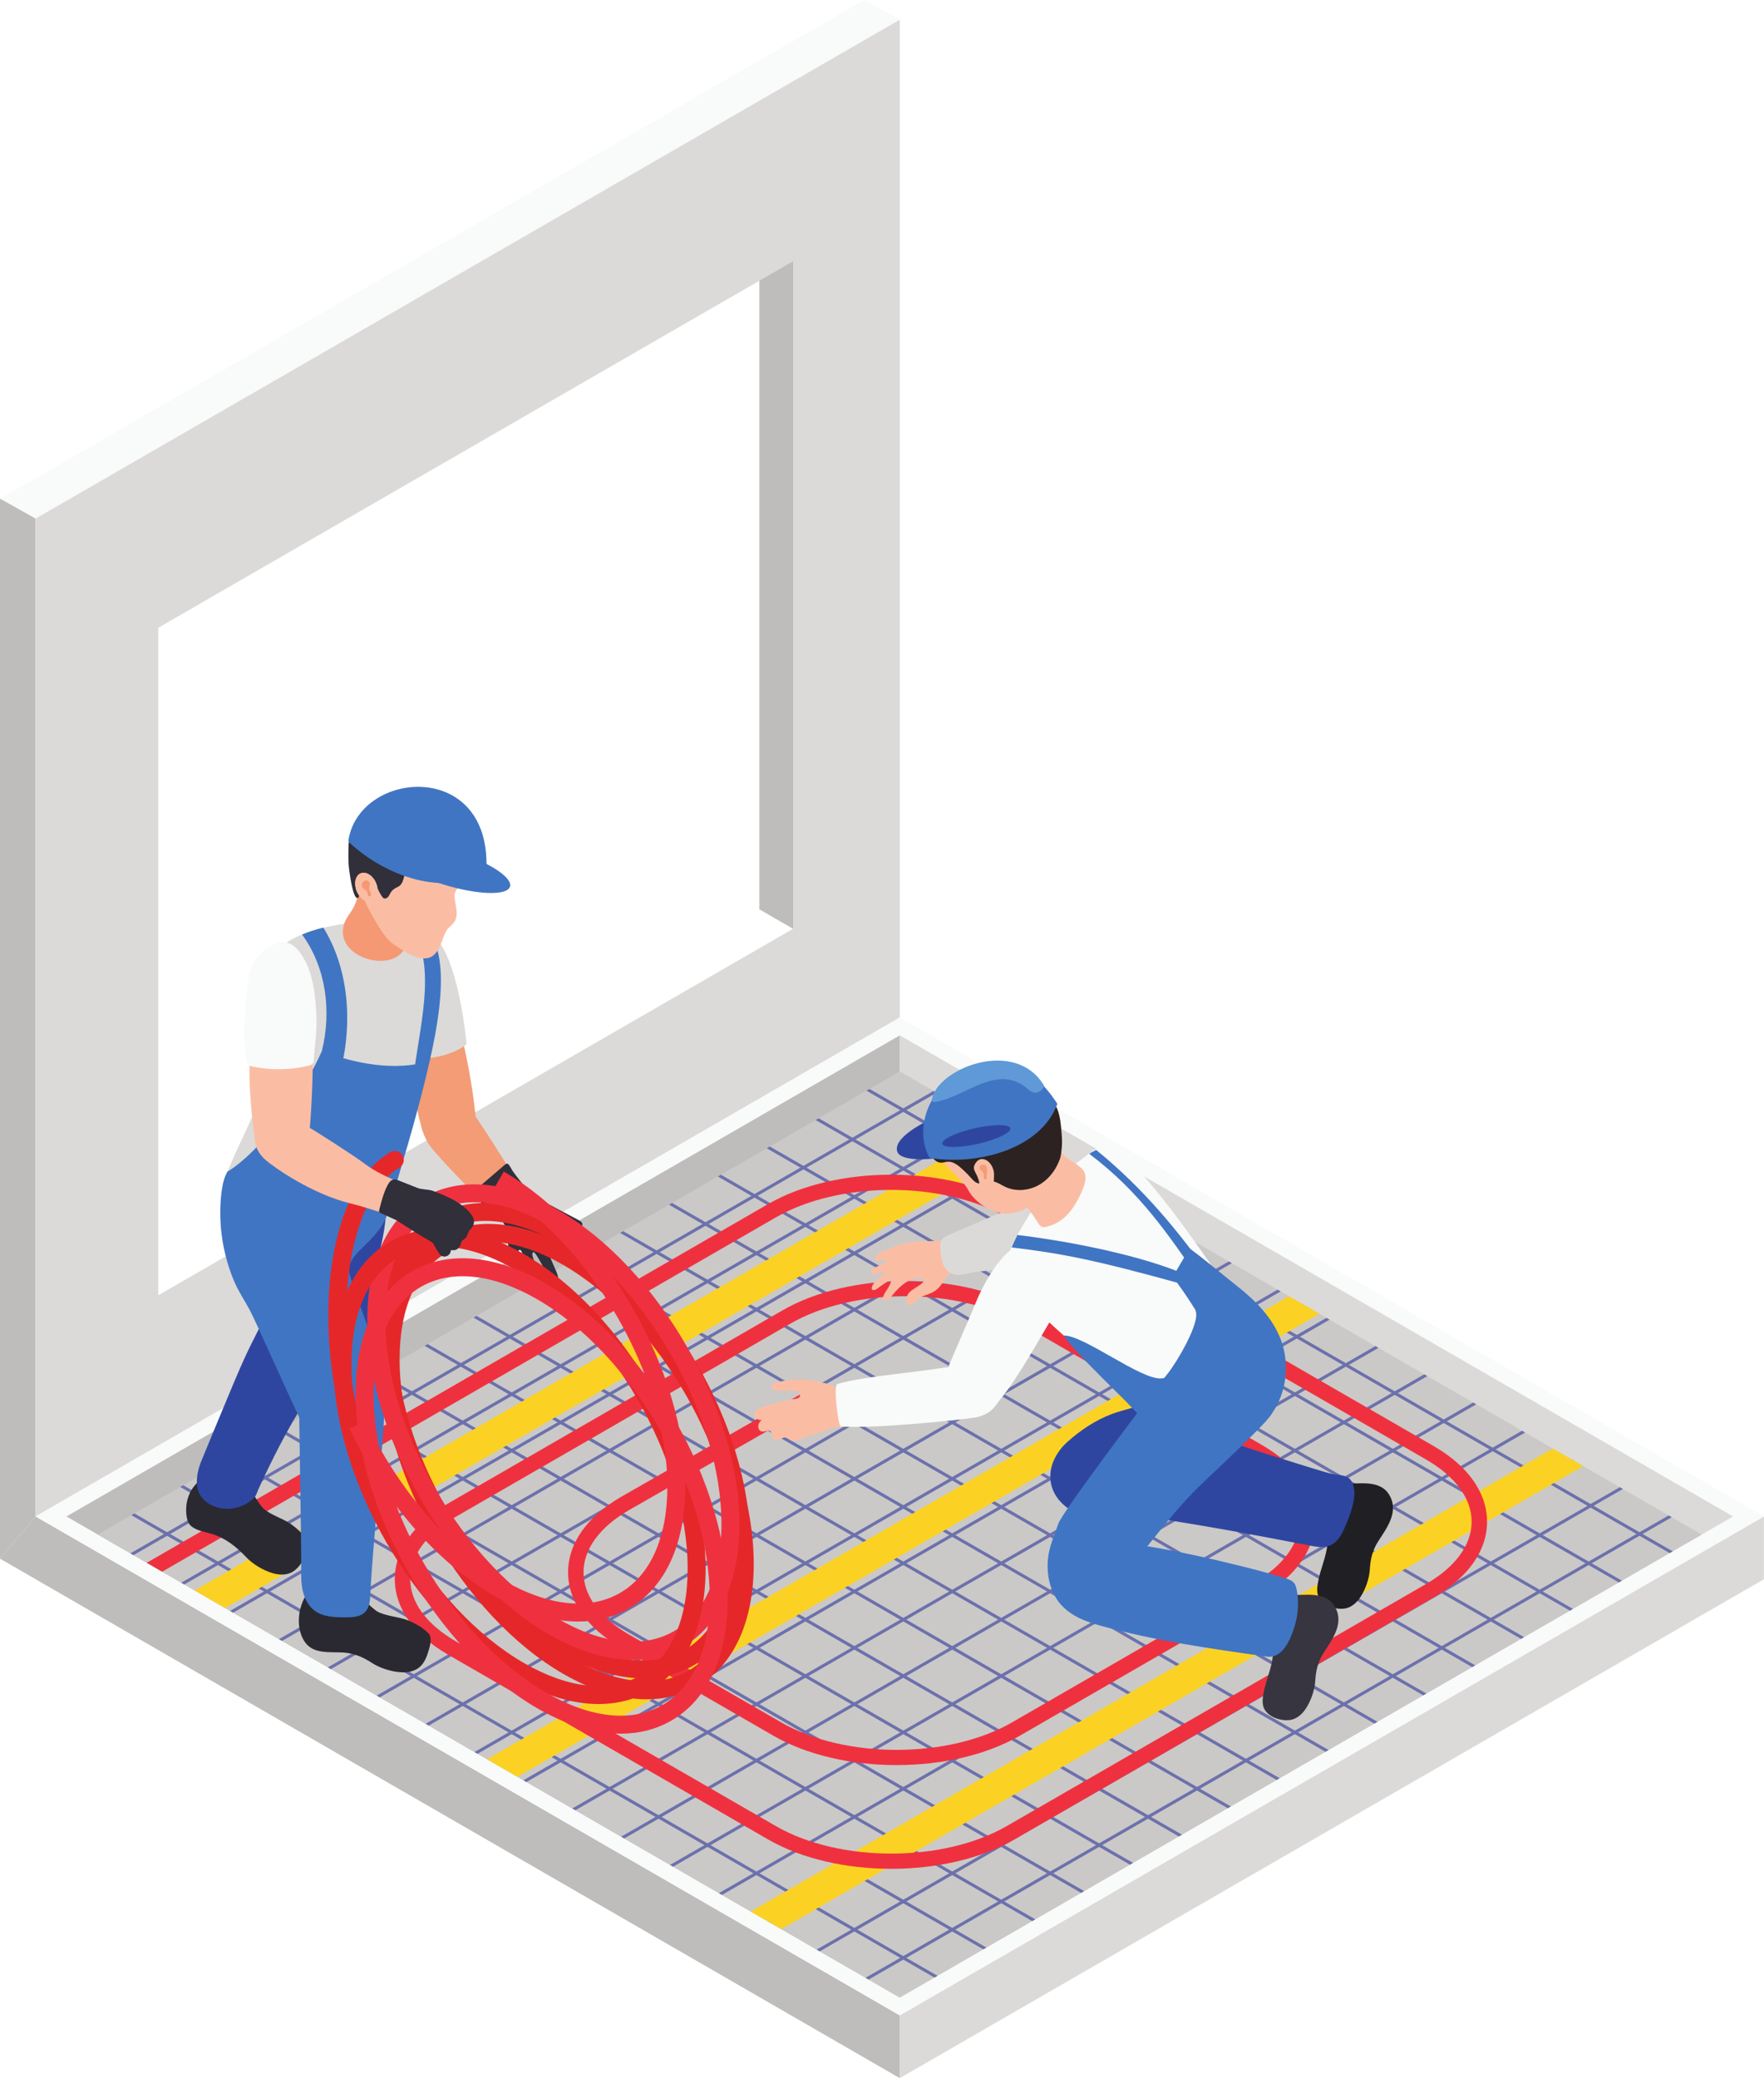 <?xml version="1.0" encoding="UTF-8"?><svg xmlns="http://www.w3.org/2000/svg" xmlns:xlink="http://www.w3.org/1999/xlink" height="1860.3" preserveAspectRatio="xMidYMid meet" version="1.0" viewBox="470.9 296.1 1579.1 1860.3" width="1579.1" zoomAndPan="magnify"><defs><clipPath id="a"><path d="M 576 1643 L 1325 1643 L 1325 2076 L 576 2076 Z M 576 1643"/></clipPath><clipPath id="b"><path d="M 1994.301 1669.781 L 1276.371 2084.281 L 558.43 1669.781 L 1276.371 1255.25 Z M 1994.301 1669.781"/></clipPath><clipPath id="c"><path d="M 620 1618 L 1369 1618 L 1369 2051 L 620 2051 Z M 620 1618"/></clipPath><clipPath id="d"><path d="M 1994.301 1669.781 L 1276.371 2084.281 L 558.43 1669.781 L 1276.371 1255.25 Z M 1994.301 1669.781"/></clipPath><clipPath id="e"><path d="M 664 1593 L 1413 1593 L 1413 2025 L 664 2025 Z M 664 1593"/></clipPath><clipPath id="f"><path d="M 1994.301 1669.781 L 1276.371 2084.281 L 558.43 1669.781 L 1276.371 1255.25 Z M 1994.301 1669.781"/></clipPath><clipPath id="g"><path d="M 708 1568 L 1457 1568 L 1457 2000 L 708 2000 Z M 708 1568"/></clipPath><clipPath id="h"><path d="M 1994.301 1669.781 L 1276.371 2084.281 L 558.43 1669.781 L 1276.371 1255.25 Z M 1994.301 1669.781"/></clipPath><clipPath id="i"><path d="M 752 1542 L 1500 1542 L 1500 1975 L 752 1975 Z M 752 1542"/></clipPath><clipPath id="j"><path d="M 1994.301 1669.781 L 1276.371 2084.281 L 558.43 1669.781 L 1276.371 1255.25 Z M 1994.301 1669.781"/></clipPath><clipPath id="k"><path d="M 796 1517 L 1544 1517 L 1544 1950 L 796 1950 Z M 796 1517"/></clipPath><clipPath id="l"><path d="M 1994.301 1669.781 L 1276.371 2084.281 L 558.43 1669.781 L 1276.371 1255.25 Z M 1994.301 1669.781"/></clipPath><clipPath id="m"><path d="M 839 1492 L 1588 1492 L 1588 1924 L 839 1924 Z M 839 1492"/></clipPath><clipPath id="n"><path d="M 1994.301 1669.781 L 1276.371 2084.281 L 558.43 1669.781 L 1276.371 1255.25 Z M 1994.301 1669.781"/></clipPath><clipPath id="o"><path d="M 883 1467 L 1632 1467 L 1632 1899 L 883 1899 Z M 883 1467"/></clipPath><clipPath id="p"><path d="M 1994.301 1669.781 L 1276.371 2084.281 L 558.43 1669.781 L 1276.371 1255.25 Z M 1994.301 1669.781"/></clipPath><clipPath id="q"><path d="M 927 1441 L 1676 1441 L 1676 1874 L 927 1874 Z M 927 1441"/></clipPath><clipPath id="r"><path d="M 1994.301 1669.781 L 1276.371 2084.281 L 558.43 1669.781 L 1276.371 1255.25 Z M 1994.301 1669.781"/></clipPath><clipPath id="s"><path d="M 971 1416 L 1720 1416 L 1720 1849 L 971 1849 Z M 971 1416"/></clipPath><clipPath id="t"><path d="M 1994.301 1669.781 L 1276.371 2084.281 L 558.43 1669.781 L 1276.371 1255.25 Z M 1994.301 1669.781"/></clipPath><clipPath id="u"><path d="M 1015 1391 L 1763 1391 L 1763 1824 L 1015 1824 Z M 1015 1391"/></clipPath><clipPath id="v"><path d="M 1994.301 1669.781 L 1276.371 2084.281 L 558.43 1669.781 L 1276.371 1255.25 Z M 1994.301 1669.781"/></clipPath><clipPath id="w"><path d="M 1059 1366 L 1807 1366 L 1807 1798 L 1059 1798 Z M 1059 1366"/></clipPath><clipPath id="x"><path d="M 1994.301 1669.781 L 1276.371 2084.281 L 558.43 1669.781 L 1276.371 1255.25 Z M 1994.301 1669.781"/></clipPath><clipPath id="y"><path d="M 1102 1340 L 1851 1340 L 1851 1773 L 1102 1773 Z M 1102 1340"/></clipPath><clipPath id="z"><path d="M 1994.301 1669.781 L 1276.371 2084.281 L 558.43 1669.781 L 1276.371 1255.25 Z M 1994.301 1669.781"/></clipPath><clipPath id="A"><path d="M 1146 1315 L 1895 1315 L 1895 1748 L 1146 1748 Z M 1146 1315"/></clipPath><clipPath id="B"><path d="M 1994.301 1669.781 L 1276.371 2084.281 L 558.43 1669.781 L 1276.371 1255.25 Z M 1994.301 1669.781"/></clipPath><clipPath id="C"><path d="M 1190 1290 L 1939 1290 L 1939 1723 L 1190 1723 Z M 1190 1290"/></clipPath><clipPath id="D"><path d="M 1994.301 1669.781 L 1276.371 2084.281 L 558.43 1669.781 L 1276.371 1255.25 Z M 1994.301 1669.781"/></clipPath><clipPath id="E"><path d="M 620 1290 L 1369 1290 L 1369 1723 L 620 1723 Z M 620 1290"/></clipPath><clipPath id="F"><path d="M 1994.301 1669.781 L 1276.371 2084.281 L 558.43 1669.781 L 1276.371 1255.25 Z M 1994.301 1669.781"/></clipPath><clipPath id="G"><path d="M 1190 1255 L 1995 1255 L 1995 1708 L 1190 1708 Z M 1190 1255"/></clipPath><clipPath id="H"><path d="M 1994.301 1669.781 L 1276.371 2084.281 L 558.43 1669.781 L 1276.371 1255.25 Z M 1994.301 1669.781"/></clipPath><clipPath id="I"><path d="M 560 1255 L 1369 1255 L 1369 1705 L 560 1705 Z M 560 1255"/></clipPath><clipPath id="J"><path d="M 1994.301 1669.781 L 1276.371 2084.281 L 558.43 1669.781 L 1276.371 1255.25 Z M 1994.301 1669.781"/></clipPath><clipPath id="K"><path d="M 664 1315 L 1413 1315 L 1413 1748 L 664 1748 Z M 664 1315"/></clipPath><clipPath id="L"><path d="M 1994.301 1669.781 L 1276.371 2084.281 L 558.43 1669.781 L 1276.371 1255.25 Z M 1994.301 1669.781"/></clipPath><clipPath id="M"><path d="M 708 1340 L 1457 1340 L 1457 1773 L 708 1773 Z M 708 1340"/></clipPath><clipPath id="N"><path d="M 1994.301 1669.781 L 1276.371 2084.281 L 558.43 1669.781 L 1276.371 1255.25 Z M 1994.301 1669.781"/></clipPath><clipPath id="O"><path d="M 752 1366 L 1500 1366 L 1500 1798 L 752 1798 Z M 752 1366"/></clipPath><clipPath id="P"><path d="M 1994.301 1669.781 L 1276.371 2084.281 L 558.43 1669.781 L 1276.371 1255.25 Z M 1994.301 1669.781"/></clipPath><clipPath id="Q"><path d="M 796 1391 L 1544 1391 L 1544 1824 L 796 1824 Z M 796 1391"/></clipPath><clipPath id="R"><path d="M 1994.301 1669.781 L 1276.371 2084.281 L 558.43 1669.781 L 1276.371 1255.25 Z M 1994.301 1669.781"/></clipPath><clipPath id="S"><path d="M 839 1416 L 1588 1416 L 1588 1849 L 839 1849 Z M 839 1416"/></clipPath><clipPath id="T"><path d="M 1994.301 1669.781 L 1276.371 2084.281 L 558.43 1669.781 L 1276.371 1255.25 Z M 1994.301 1669.781"/></clipPath><clipPath id="U"><path d="M 883 1441 L 1632 1441 L 1632 1874 L 883 1874 Z M 883 1441"/></clipPath><clipPath id="V"><path d="M 1994.301 1669.781 L 1276.371 2084.281 L 558.43 1669.781 L 1276.371 1255.25 Z M 1994.301 1669.781"/></clipPath><clipPath id="W"><path d="M 927 1467 L 1676 1467 L 1676 1899 L 927 1899 Z M 927 1467"/></clipPath><clipPath id="X"><path d="M 1994.301 1669.781 L 1276.371 2084.281 L 558.43 1669.781 L 1276.371 1255.25 Z M 1994.301 1669.781"/></clipPath><clipPath id="Y"><path d="M 971 1492 L 1720 1492 L 1720 1924 L 971 1924 Z M 971 1492"/></clipPath><clipPath id="Z"><path d="M 1994.301 1669.781 L 1276.371 2084.281 L 558.43 1669.781 L 1276.371 1255.25 Z M 1994.301 1669.781"/></clipPath><clipPath id="aa"><path d="M 1015 1517 L 1763 1517 L 1763 1950 L 1015 1950 Z M 1015 1517"/></clipPath><clipPath id="ab"><path d="M 1994.301 1669.781 L 1276.371 2084.281 L 558.43 1669.781 L 1276.371 1255.25 Z M 1994.301 1669.781"/></clipPath><clipPath id="ac"><path d="M 1059 1542 L 1807 1542 L 1807 1975 L 1059 1975 Z M 1059 1542"/></clipPath><clipPath id="ad"><path d="M 1994.301 1669.781 L 1276.371 2084.281 L 558.43 1669.781 L 1276.371 1255.25 Z M 1994.301 1669.781"/></clipPath><clipPath id="ae"><path d="M 1102 1568 L 1851 1568 L 1851 2000 L 1102 2000 Z M 1102 1568"/></clipPath><clipPath id="af"><path d="M 1994.301 1669.781 L 1276.371 2084.281 L 558.43 1669.781 L 1276.371 1255.25 Z M 1994.301 1669.781"/></clipPath><clipPath id="ag"><path d="M 1146 1593 L 1895 1593 L 1895 2025 L 1146 2025 Z M 1146 1593"/></clipPath><clipPath id="ah"><path d="M 1994.301 1669.781 L 1276.371 2084.281 L 558.43 1669.781 L 1276.371 1255.25 Z M 1994.301 1669.781"/></clipPath><clipPath id="ai"><path d="M 1190 1618 L 1939 1618 L 1939 2051 L 1190 2051 Z M 1190 1618"/></clipPath><clipPath id="aj"><path d="M 1994.301 1669.781 L 1276.371 2084.281 L 558.43 1669.781 L 1276.371 1255.25 Z M 1994.301 1669.781"/></clipPath><clipPath id="ak"><path d="M 1234 1643 L 1982 1643 L 1982 2076 L 1234 2076 Z M 1234 1643"/></clipPath><clipPath id="al"><path d="M 1994.301 1669.781 L 1276.371 2084.281 L 558.43 1669.781 L 1276.371 1255.25 Z M 1994.301 1669.781"/></clipPath><clipPath id="am"><path d="M 977 1577 L 1915 1577 L 1915 2085 L 977 2085 Z M 977 1577"/></clipPath><clipPath id="an"><path d="M 1994.301 1669.781 L 1276.371 2084.281 L 558.43 1669.781 L 1276.371 1255.25 Z M 1994.301 1669.781"/></clipPath><clipPath id="ao"><path d="M 732 1446 L 1670 1446 L 1670 1988 L 732 1988 Z M 732 1446"/></clipPath><clipPath id="ap"><path d="M 1994.301 1669.781 L 1276.371 2084.281 L 558.43 1669.781 L 1276.371 1255.25 Z M 1994.301 1669.781"/></clipPath><clipPath id="aq"><path d="M 558 1298 L 1403 1298 L 1403 1840 L 558 1840 Z M 558 1298"/></clipPath><clipPath id="ar"><path d="M 1994.301 1669.781 L 1276.371 2084.281 L 558.43 1669.781 L 1276.371 1255.25 Z M 1994.301 1669.781"/></clipPath><clipPath id="as"><path d="M 558 1347 L 1803 1347 L 1803 1970 L 558 1970 Z M 558 1347"/></clipPath><clipPath id="at"><path d="M 1994.301 1669.781 L 1276.371 2084.281 L 558.43 1669.781 L 1276.371 1255.25 Z M 1994.301 1669.781"/></clipPath></defs><g><g><path d="M 470.867 1691.359 L 1276.359 2156.422 L 1276.359 2100.219 L 502.777 1653.59 L 470.867 1691.359" fill="#bebdbb"/></g><g><path d="M 1200.926 1134.965 L 1200.926 504.438 L 1150.68 533.445 L 1150.68 1109.734 L 1150.348 1109.926 L 1197.328 1137.043 L 1200.926 1134.965" fill="#bebdbb"/></g><g><path d="M 1244.445 296.074 L 471.109 742.562 L 502.77 760.34 L 1276.352 313.711 L 1244.445 296.074" fill="#f9fafa"/></g><g><path d="M 471.109 742.566 L 470.863 742.711 L 470.863 1691.379 L 502.77 1653.586 L 502.77 760.348 L 471.109 742.566" fill="#bebdbb"/></g><g><path d="M 1180.863 1127.527 L 612.594 1455.617 L 612.594 858.055 L 1180.863 529.965 Z M 502.77 760.34 L 502.77 1653.609 L 1276.352 1206.977 L 1276.352 313.711 L 502.77 760.34" fill="#dbdad8"/></g><g><path d="M 2049.938 1653.59 L 1276.355 2100.219 L 1276.355 2156.422 L 2049.938 1709.793 L 2049.938 1653.59" fill="#dbdad8"/></g><g><path d="M 1276.355 1206.973 L 502.777 1653.59 L 1276.355 2100.219 L 2049.938 1653.59 L 1276.355 1206.973" fill="#f9fafa"/></g><g><path d="M 1276.371 1222.93 L 1276.371 2084.281 L 558.43 1669.781 L 530.414 1653.59 L 1276.371 1222.93" fill="#bebdbb"/></g><g><path d="M 2022.324 1653.586 L 1994.309 1669.777 L 1276.371 2084.281 L 1276.371 1222.926 L 2022.324 1653.586" fill="#dbdad8"/></g><g><path d="M 1994.305 1669.777 L 1276.367 2084.277 L 558.43 1669.777 L 1276.367 1255.246 L 1994.305 1669.777" fill="#cac9c7"/></g><g clip-path="url(#a)"><g clip-path="url(#b)"><path d="M 1323.309 2075.328 C 1323.078 2075.328 1322.84 2075.281 1322.621 2075.148 L 577.684 1646.281 C 577.023 1645.898 576.797 1645.051 577.18 1644.391 C 577.559 1643.73 578.402 1643.5 579.062 1643.879 L 1324 2072.762 C 1324.66 2073.141 1324.891 2073.98 1324.512 2074.641 C 1324.262 2075.09 1323.789 2075.328 1323.309 2075.328" fill="#6c71ac"/></g></g><g clip-path="url(#c)"><g clip-path="url(#d)"><path d="M 1367.129 2050.109 C 1366.898 2050.109 1366.66 2050.051 1366.441 2049.93 L 621.504 1621.059 C 620.84 1620.68 620.613 1619.828 620.996 1619.172 C 621.375 1618.512 622.219 1618.289 622.879 1618.66 L 1367.82 2047.539 C 1368.48 2047.91 1368.711 2048.762 1368.328 2049.422 C 1368.07 2049.871 1367.609 2050.109 1367.129 2050.109" fill="#6c71ac"/></g></g><g clip-path="url(#e)"><g clip-path="url(#f)"><path d="M 1410.98 2024.871 C 1410.738 2024.871 1410.5 2024.809 1410.289 2024.68 L 665.32 1595.809 C 664.66 1595.43 664.434 1594.59 664.812 1593.922 C 665.195 1593.262 666.035 1593.039 666.699 1593.41 L 1411.672 2022.289 C 1412.328 2022.672 1412.559 2023.512 1412.172 2024.172 C 1411.922 2024.621 1411.449 2024.871 1410.98 2024.871" fill="#6c71ac"/></g></g><g clip-path="url(#g)"><g clip-path="url(#h)"><path d="M 1454.801 1999.648 C 1454.559 1999.648 1454.32 1999.578 1454.109 1999.461 L 709.141 1570.59 C 708.477 1570.211 708.25 1569.359 708.633 1568.699 C 709.012 1568.039 709.855 1567.82 710.52 1568.191 L 1455.488 1997.059 C 1456.148 1997.449 1456.371 1998.289 1455.988 1998.949 C 1455.738 1999.398 1455.27 1999.648 1454.801 1999.648" fill="#6c71ac"/></g></g><g clip-path="url(#i)"><g clip-path="url(#j)"><path d="M 1498.609 1974.422 C 1498.379 1974.422 1498.141 1974.359 1497.922 1974.238 L 752.984 1545.371 C 752.324 1544.988 752.094 1544.141 752.477 1543.48 C 752.855 1542.82 753.703 1542.59 754.363 1542.969 L 1499.301 1971.84 C 1499.969 1972.219 1500.191 1973.07 1499.809 1973.73 C 1499.559 1974.18 1499.09 1974.422 1498.609 1974.422" fill="#6c71ac"/></g></g><g clip-path="url(#k)"><g clip-path="url(#l)"><path d="M 1542.43 1949.199 C 1542.199 1949.199 1541.961 1949.141 1541.738 1949.02 L 796.805 1520.121 C 796.141 1519.738 795.914 1518.891 796.297 1518.23 C 796.676 1517.57 797.523 1517.34 798.18 1517.719 L 1543.121 1946.621 C 1543.781 1947 1544.012 1947.852 1543.629 1948.512 C 1543.371 1948.949 1542.91 1949.199 1542.43 1949.199" fill="#6c71ac"/></g></g><g clip-path="url(#m)"><g clip-path="url(#n)"><path d="M 1586.25 1923.949 C 1586.02 1923.949 1585.781 1923.891 1585.559 1923.77 L 840.621 1494.898 C 839.961 1494.52 839.73 1493.672 840.113 1493.012 C 840.492 1492.352 841.336 1492.129 842.004 1492.5 L 1586.941 1921.371 C 1587.602 1921.762 1587.828 1922.602 1587.449 1923.262 C 1587.191 1923.711 1586.73 1923.949 1586.25 1923.949" fill="#6c71ac"/></g></g><g clip-path="url(#o)"><g clip-path="url(#p)"><path d="M 1630.066 1898.73 C 1629.836 1898.73 1629.594 1898.672 1629.375 1898.551 L 884.438 1469.684 C 883.777 1469.301 883.551 1468.453 883.93 1467.793 C 884.312 1467.133 885.152 1466.902 885.816 1467.281 L 1630.754 1896.152 C 1631.418 1896.531 1631.645 1897.383 1631.266 1898.043 C 1631.004 1898.48 1630.547 1898.73 1630.066 1898.73" fill="#6c71ac"/></g></g><g clip-path="url(#q)"><g clip-path="url(#r)"><path d="M 1673.895 1873.508 C 1673.656 1873.508 1673.43 1873.449 1673.207 1873.328 L 928.262 1444.445 C 927.602 1444.066 927.375 1443.227 927.754 1442.566 C 928.137 1441.895 928.98 1441.676 929.641 1442.055 L 1674.582 1870.926 C 1675.25 1871.309 1675.477 1872.156 1675.098 1872.816 C 1674.84 1873.258 1674.367 1873.508 1673.895 1873.508" fill="#6c71ac"/></g></g><g clip-path="url(#s)"><g clip-path="url(#t)"><path d="M 1717.691 1848.293 C 1717.461 1848.293 1717.23 1848.23 1717.02 1848.113 L 972.074 1419.234 C 971.414 1418.852 971.184 1418.012 971.566 1417.352 C 971.949 1416.684 972.789 1416.461 973.453 1416.844 L 1718.391 1845.711 C 1719.055 1846.09 1719.273 1846.941 1718.895 1847.602 C 1718.641 1848.043 1718.18 1848.293 1717.691 1848.293" fill="#6c71ac"/></g></g><g clip-path="url(#u)"><g clip-path="url(#v)"><path d="M 1761.527 1823.039 C 1761.301 1823.039 1761.051 1822.977 1760.844 1822.859 L 1015.902 1393.977 C 1015.234 1393.598 1015.012 1392.758 1015.395 1392.098 C 1015.773 1391.426 1016.613 1391.207 1017.273 1391.586 L 1762.219 1820.457 C 1762.879 1820.836 1763.105 1821.688 1762.727 1822.348 C 1762.477 1822.789 1762.004 1823.039 1761.527 1823.039" fill="#6c71ac"/></g></g><g clip-path="url(#w)"><g clip-path="url(#x)"><path d="M 1805.336 1797.82 C 1805.113 1797.82 1804.871 1797.758 1804.648 1797.641 L 1059.711 1368.762 C 1059.051 1368.379 1058.828 1367.539 1059.211 1366.879 C 1059.59 1366.211 1060.43 1365.988 1061.09 1366.371 L 1806.035 1795.238 C 1806.688 1795.621 1806.922 1796.469 1806.543 1797.129 C 1806.289 1797.57 1805.824 1797.82 1805.336 1797.82" fill="#6c71ac"/></g></g><g clip-path="url(#y)"><g clip-path="url(#z)"><path d="M 1849.156 1772.602 C 1848.93 1772.602 1848.68 1772.543 1848.465 1772.41 L 1103.527 1343.543 C 1102.867 1343.164 1102.637 1342.324 1103.027 1341.664 C 1103.398 1340.992 1104.246 1340.773 1104.906 1341.152 L 1849.848 1770.023 C 1850.508 1770.402 1850.734 1771.242 1850.359 1771.902 C 1850.098 1772.352 1849.633 1772.602 1849.156 1772.602" fill="#6c71ac"/></g></g><g clip-path="url(#A)"><g clip-path="url(#B)"><path d="M 1892.984 1747.379 C 1892.742 1747.379 1892.52 1747.32 1892.297 1747.188 L 1147.352 1318.316 C 1146.691 1317.938 1146.465 1317.086 1146.844 1316.426 C 1147.223 1315.766 1148.074 1315.547 1148.734 1315.918 L 1893.672 1744.797 C 1894.332 1745.18 1894.566 1746.02 1894.184 1746.68 C 1893.926 1747.129 1893.461 1747.379 1892.984 1747.379" fill="#6c71ac"/></g></g><g clip-path="url(#C)"><g clip-path="url(#D)"><path d="M 1936.797 1722.129 C 1936.559 1722.129 1936.336 1722.07 1936.109 1721.941 L 1191.164 1293.07 C 1190.512 1292.691 1190.285 1291.852 1190.664 1291.191 C 1191.047 1290.52 1191.891 1290.301 1192.555 1290.68 L 1937.488 1719.551 C 1938.152 1719.93 1938.379 1720.77 1937.988 1721.43 C 1937.738 1721.879 1937.273 1722.129 1936.797 1722.129" fill="#6c71ac"/></g></g><g clip-path="url(#E)"><g clip-path="url(#F)"><path d="M 622.207 1722.141 C 621.73 1722.141 621.266 1721.891 621.012 1721.449 C 620.629 1720.789 620.859 1719.941 621.52 1719.559 L 1366.461 1290.691 C 1367.121 1290.309 1367.961 1290.531 1368.34 1291.199 C 1368.719 1291.859 1368.5 1292.699 1367.828 1293.09 L 622.898 1721.961 C 622.68 1722.078 622.441 1722.141 622.207 1722.141" fill="#6c71ac"/></g></g><g clip-path="url(#G)"><g clip-path="url(#H)"><path d="M 2002.688 1707.598 C 2002.453 1707.598 2002.223 1707.539 2002 1707.418 L 1191.172 1240.605 C 1190.512 1240.227 1190.281 1239.387 1190.664 1238.727 C 1191.043 1238.059 1191.895 1237.836 1192.555 1238.215 L 2003.371 1705.02 C 2004.043 1705.398 2004.266 1706.25 2003.887 1706.906 C 2003.641 1707.348 2003.164 1707.598 2002.688 1707.598" fill="#6c71ac"/></g></g><g clip-path="url(#I)"><g clip-path="url(#J)"><path d="M 561.387 1704.699 C 560.91 1704.699 560.445 1704.449 560.191 1704.012 C 559.809 1703.352 560.035 1702.5 560.695 1702.121 L 1366.461 1238.23 C 1367.121 1237.852 1367.961 1238.078 1368.34 1238.738 C 1368.719 1239.398 1368.5 1240.25 1367.828 1240.629 L 562.074 1704.52 C 561.859 1704.641 561.621 1704.699 561.387 1704.699" fill="#6c71ac"/></g></g><g clip-path="url(#K)"><g clip-path="url(#L)"><path d="M 666.016 1747.359 C 665.539 1747.359 665.074 1747.109 664.82 1746.672 C 664.438 1746.012 664.664 1745.16 665.328 1744.781 L 1410.27 1315.91 C 1410.93 1315.531 1411.77 1315.762 1412.148 1316.422 C 1412.531 1317.078 1412.309 1317.93 1411.641 1318.309 L 666.707 1747.18 C 666.488 1747.301 666.25 1747.359 666.016 1747.359" fill="#6c71ac"/></g></g><g clip-path="url(#M)"><g clip-path="url(#N)"><path d="M 709.848 1772.59 C 709.367 1772.59 708.902 1772.352 708.648 1771.898 C 708.266 1771.238 708.492 1770.391 709.156 1770.02 L 1454.09 1341.141 C 1454.762 1340.77 1455.602 1340.988 1455.98 1341.648 C 1456.359 1342.309 1456.129 1343.16 1455.469 1343.539 L 710.535 1772.41 C 710.316 1772.539 710.078 1772.59 709.848 1772.59" fill="#6c71ac"/></g></g><g clip-path="url(#O)"><g clip-path="url(#P)"><path d="M 753.652 1797.809 C 753.176 1797.809 752.711 1797.57 752.457 1797.121 C 752.074 1796.461 752.301 1795.621 752.965 1795.238 L 1497.898 1366.359 C 1498.559 1365.988 1499.41 1366.211 1499.789 1366.871 C 1500.172 1367.531 1499.941 1368.379 1499.281 1368.762 L 754.34 1797.629 C 754.125 1797.762 753.887 1797.809 753.652 1797.809" fill="#6c71ac"/></g></g><g clip-path="url(#Q)"><g clip-path="url(#R)"><path d="M 797.484 1823.051 C 797.004 1823.051 796.539 1822.801 796.285 1822.359 C 795.902 1821.699 796.133 1820.852 796.789 1820.469 L 1541.73 1391.602 C 1542.391 1391.219 1543.238 1391.441 1543.609 1392.109 C 1544 1392.77 1543.77 1393.609 1543.109 1393.988 L 798.168 1822.871 C 797.953 1822.988 797.715 1823.051 797.484 1823.051" fill="#6c71ac"/></g></g><g clip-path="url(#S)"><g clip-path="url(#T)"><path d="M 841.309 1848.281 C 840.832 1848.281 840.367 1848.031 840.113 1847.59 C 839.73 1846.93 839.961 1846.078 840.617 1845.699 L 1585.559 1416.828 C 1586.219 1416.449 1587.059 1416.68 1587.441 1417.34 C 1587.828 1418 1587.602 1418.84 1586.941 1419.219 L 841.996 1848.102 C 841.781 1848.219 841.543 1848.281 841.309 1848.281" fill="#6c71ac"/></g></g><g clip-path="url(#U)"><g clip-path="url(#V)"><path d="M 885.117 1873.5 C 884.641 1873.5 884.176 1873.25 883.922 1872.809 C 883.539 1872.148 883.766 1871.301 884.426 1870.922 L 1629.367 1442.051 C 1630.027 1441.672 1630.871 1441.902 1631.25 1442.562 C 1631.629 1443.223 1631.41 1444.074 1630.75 1444.441 L 885.805 1873.32 C 885.586 1873.441 885.352 1873.5 885.117 1873.5" fill="#6c71ac"/></g></g><g clip-path="url(#W)"><g clip-path="url(#X)"><path d="M 928.945 1898.73 C 928.469 1898.73 928.004 1898.488 927.75 1898.039 C 927.367 1897.379 927.594 1896.539 928.258 1896.16 L 1673.188 1467.281 C 1673.855 1466.898 1674.699 1467.129 1675.082 1467.789 C 1675.461 1468.449 1675.234 1469.301 1674.566 1469.68 L 929.633 1898.551 C 929.418 1898.68 929.18 1898.73 928.945 1898.73" fill="#6c71ac"/></g></g><g clip-path="url(#Y)"><g clip-path="url(#Z)"><path d="M 972.777 1923.969 C 972.297 1923.969 971.832 1923.719 971.578 1923.27 C 971.195 1922.609 971.426 1921.77 972.086 1921.391 L 1717.023 1492.508 C 1717.676 1492.141 1718.531 1492.359 1718.91 1493.02 C 1719.293 1493.688 1719.059 1494.531 1718.406 1494.91 L 973.461 1923.781 C 973.246 1923.91 973.008 1923.969 972.777 1923.969" fill="#6c71ac"/></g></g><g clip-path="url(#aa)"><g clip-path="url(#ab)"><path d="M 1016.582 1949.188 C 1016.105 1949.188 1015.645 1948.938 1015.395 1948.488 C 1015.004 1947.828 1015.234 1946.988 1015.895 1946.609 L 1760.836 1517.738 C 1761.492 1517.355 1762.348 1517.578 1762.727 1518.246 C 1763.105 1518.906 1762.879 1519.746 1762.219 1520.129 L 1017.273 1949.008 C 1017.055 1949.129 1016.824 1949.188 1016.582 1949.188" fill="#6c71ac"/></g></g><g clip-path="url(#ac)"><g clip-path="url(#ad)"><path d="M 1060.414 1974.418 C 1059.934 1974.418 1059.473 1974.168 1059.215 1973.727 C 1058.832 1973.07 1059.062 1972.219 1059.723 1971.84 L 1804.664 1542.969 C 1805.328 1542.586 1806.172 1542.816 1806.547 1543.477 C 1806.938 1544.137 1806.703 1544.988 1806.051 1545.367 L 1061.105 1974.238 C 1060.883 1974.359 1060.645 1974.418 1060.414 1974.418" fill="#6c71ac"/></g></g><g clip-path="url(#ae)"><g clip-path="url(#af)"><path d="M 1104.223 1999.641 C 1103.742 1999.641 1103.281 1999.391 1103.023 1998.949 C 1102.645 1998.289 1102.875 1997.438 1103.531 1997.059 L 1848.477 1568.188 C 1849.133 1567.809 1849.973 1568.039 1850.359 1568.699 C 1850.734 1569.359 1850.52 1570.207 1849.848 1570.586 L 1104.914 1999.457 C 1104.691 1999.578 1104.453 1999.641 1104.223 1999.641" fill="#6c71ac"/></g></g><g clip-path="url(#ag)"><g clip-path="url(#ah)"><path d="M 1148.055 2024.867 C 1147.574 2024.867 1147.102 2024.629 1146.855 2024.18 C 1146.473 2023.52 1146.703 2022.668 1147.363 2022.289 L 1892.297 1593.418 C 1892.961 1593.047 1893.809 1593.266 1894.184 1593.926 C 1894.566 1594.586 1894.332 1595.438 1893.672 1595.816 L 1148.734 2024.688 C 1148.523 2024.809 1148.285 2024.867 1148.055 2024.867" fill="#6c71ac"/></g></g><g clip-path="url(#ai)"><g clip-path="url(#aj)"><path d="M 1191.887 2050.109 C 1191.398 2050.109 1190.938 2049.859 1190.688 2049.41 C 1190.305 2048.75 1190.52 2047.906 1191.188 2047.527 L 1936.125 1618.648 C 1936.789 1618.277 1937.637 1618.496 1938.016 1619.168 C 1938.395 1619.828 1938.172 1620.668 1937.504 1621.047 L 1192.566 2049.918 C 1192.352 2050.047 1192.113 2050.109 1191.887 2050.109" fill="#6c71ac"/></g></g><g clip-path="url(#ak)"><g clip-path="url(#al)"><path d="M 1235.672 2075.332 C 1235.211 2075.332 1234.738 2075.082 1234.48 2074.629 C 1234.094 2073.973 1234.324 2073.133 1234.992 2072.75 L 1979.922 1643.883 C 1980.59 1643.504 1981.43 1643.723 1981.816 1644.391 C 1982.195 1645.051 1981.965 1645.891 1981.305 1646.273 L 1236.367 2075.141 C 1236.148 2075.27 1235.918 2075.332 1235.672 2075.332" fill="#6c71ac"/></g></g><g clip-path="url(#am)"><g clip-path="url(#an)"><path d="M 977.152 2103.051 L 1004.371 2118.77 L 1914.973 1593.02 L 1887.754 1577.297 L 977.152 2103.051" fill="#fbd223"/></g></g><g clip-path="url(#ao)"><g clip-path="url(#ap)"><path d="M 732.02 1971.941 L 759.242 1987.66 L 1669.836 1461.91 L 1642.617 1446.191 L 732.02 1971.941" fill="#fbd223"/></g></g><g clip-path="url(#aq)"><g clip-path="url(#ar)"><path d="M 464.594 1824.078 L 491.816 1839.801 L 1402.41 1314.051 L 1375.191 1298.34 L 464.594 1824.078" fill="#fbd223"/></g></g><g clip-path="url(#as)"><g clip-path="url(#at)"><path d="M 1268.762 1969.02 C 1228.773 1969.02 1188.797 1960.23 1158.359 1942.66 L 872.078 1777.371 C 841.281 1759.59 824.324 1735.539 824.324 1709.641 C 824.324 1683.738 841.281 1659.691 872.078 1641.91 L 1171.195 1469.211 C 1232.07 1434.062 1331.129 1434.062 1392 1469.211 L 1600.258 1589.449 C 1631.047 1607.23 1648.02 1631.281 1648.02 1657.18 C 1648.02 1683.078 1631.047 1707.129 1600.258 1724.91 L 1383.918 1849.82 C 1323.047 1884.969 1224 1884.969 1163.113 1849.82 L 1027.199 1771.34 C 996.402 1753.562 979.441 1729.512 979.441 1703.609 C 979.441 1677.711 996.398 1653.66 1027.199 1635.879 L 1187.68 1544.09 L 1194.535 1556.082 L 1034.078 1647.852 C 1007.758 1663.051 993.254 1682.852 993.254 1703.609 C 993.254 1724.359 1007.758 1744.172 1034.098 1759.379 L 1170.023 1837.852 C 1227.094 1870.801 1319.949 1870.801 1377.02 1837.852 L 1593.348 1712.949 C 1619.691 1697.742 1634.199 1677.941 1634.199 1657.18 C 1634.199 1636.422 1619.691 1616.621 1593.348 1601.41 L 1385.09 1481.172 C 1328.031 1448.219 1235.164 1448.219 1178.094 1481.172 L 878.984 1653.871 C 852.645 1669.078 838.137 1688.879 838.137 1709.641 C 838.137 1730.391 852.645 1750.199 878.984 1765.41 L 1165.258 1930.699 C 1222.328 1963.641 1315.188 1963.648 1372.246 1930.699 L 1747.41 1714.109 C 1773.754 1698.898 1788.258 1679.09 1788.258 1658.34 C 1788.258 1637.582 1773.754 1617.781 1747.41 1602.57 L 1372.246 1385.98 C 1315.188 1353.031 1222.328 1353.031 1165.258 1385.98 L 409.469 1822.352 L 402.562 1810.379 L 1158.359 1374.02 C 1219.234 1338.871 1318.281 1338.871 1379.156 1374.012 L 1754.32 1590.609 C 1785.121 1608.391 1802.078 1632.441 1802.078 1658.34 C 1802.078 1684.242 1785.121 1708.289 1754.32 1726.07 L 1379.156 1942.66 C 1348.73 1960.23 1308.742 1969.02 1268.762 1969.02" fill="#ef313f"/></g></g><g><path d="M 1254.75 1422.602 C 1254.5 1424.66 1255.781 1424.859 1257.52 1424.629 C 1258.898 1424.449 1260.262 1424.121 1261.648 1423.969 C 1261.828 1423.949 1265.328 1423.711 1265.078 1424.328 C 1264.77 1425.102 1263.879 1425.609 1263.219 1426.059 C 1262.289 1426.711 1261.27 1427.199 1260.328 1427.809 C 1259.5 1428.352 1258.59 1428.68 1257.699 1429.129 C 1256.738 1429.609 1256.02 1429.941 1255.031 1430.262 C 1254.27 1430.5 1253.48 1431.07 1252.852 1431.551 C 1251.57 1432.512 1250.398 1433.949 1251.148 1435.621 C 1252.219 1437.949 1255.078 1436.488 1256.859 1436.191 C 1257.879 1436.02 1260.98 1434.148 1261.852 1435.109 C 1262.66 1436 1259.449 1439.02 1258.871 1439.578 C 1256.559 1441.781 1253.531 1443.648 1252.051 1446.578 C 1251.109 1448.43 1250.441 1451.57 1253.602 1450.898 C 1255.68 1450.449 1257.09 1448.91 1258.762 1447.73 C 1260.898 1446.219 1263.07 1444.781 1265.27 1443.328 C 1265.801 1442.969 1268.77 1440.602 1269.199 1440.98 C 1269.52 1441.262 1268.949 1442.461 1268.859 1442.711 C 1268.07 1444.781 1267.23 1446.789 1266.129 1448.711 C 1265.262 1450.219 1264.148 1451.602 1263.281 1453.109 C 1262.34 1454.738 1259.828 1458.898 1262.352 1460.309 C 1264.762 1461.648 1268.191 1457.578 1269.422 1456.012 C 1272.012 1452.691 1274.648 1449.75 1277.891 1447.031 C 1282.051 1443.551 1286.789 1440.73 1292.211 1440.148 C 1294.379 1439.922 1297.309 1440.422 1298.789 1442.121 C 1296.309 1445.539 1292.828 1447.398 1289.059 1449.828 C 1285.98 1451.801 1283.109 1454.078 1282.48 1457.891 C 1282.18 1459.711 1281.441 1462.559 1283.238 1463.859 C 1284.922 1465.07 1287.078 1464.328 1288.5 1463.059 C 1289.898 1461.809 1290.828 1460.078 1292.359 1458.961 C 1293.82 1457.891 1295.352 1457.09 1297.031 1456.398 C 1300.02 1455.18 1303.289 1454.281 1306.121 1452.77 C 1308.988 1451.238 1311.391 1448.961 1313.32 1446.359 C 1314.031 1445.41 1314.621 1444.441 1315.281 1443.48 C 1316.852 1441.199 1318.68 1439.109 1320.578 1437.09 C 1325.922 1431.371 1334.641 1428.43 1340.961 1423.672 C 1346.68 1419.371 1341.988 1413.941 1338.051 1409.629 C 1334.66 1405.922 1331.41 1404.551 1326.512 1404.441 C 1322.16 1404.352 1318.199 1405.891 1314 1406.512 C 1311.09 1406.941 1307.961 1407.012 1305.02 1407.121 C 1303.961 1407.16 1302.898 1407.211 1301.84 1407.219 C 1298.262 1407.281 1294.691 1407.5 1291.121 1407.77 C 1286.531 1408.121 1281.969 1408.91 1277.531 1410.102 C 1273.25 1411.238 1269.43 1413.16 1265.289 1414.629 C 1264.191 1415.02 1263.07 1415.371 1261.961 1415.75 C 1258.859 1416.809 1255.191 1419 1254.75 1422.602" fill="#fabda4"/></g><g><path d="M 1313.66 1422.871 C 1313.031 1419.699 1312.852 1416.441 1312.691 1413.211 C 1312.449 1408.609 1313.129 1404.898 1317.512 1402.891 C 1328.172 1398.012 1338.93 1393.441 1349.699 1388.871 C 1354.578 1386.801 1359.469 1384.73 1364.398 1382.809 C 1378.879 1377.219 1393.781 1373.078 1408.859 1370.449 C 1414.711 1369.422 1424.371 1367.531 1430.059 1369.672 C 1435.699 1371.781 1438.18 1377.539 1439.512 1383.68 C 1441.879 1394.629 1440.301 1406.738 1431.719 1414.238 C 1423.121 1421.781 1412.609 1423.531 1402.238 1425.738 C 1388.531 1428.66 1374.719 1431.078 1360.828 1432.98 C 1354.012 1433.91 1346.73 1433.988 1340.02 1435.441 C 1334.211 1436.691 1328.301 1438.91 1322.469 1436.09 C 1318.539 1434.18 1315.879 1430.281 1314.52 1426.129 C 1314.16 1425.059 1313.891 1423.969 1313.66 1422.871" fill="#dbdad8"/></g><g><path d="M 1673.973 1623.758 C 1673.031 1623.645 1672.07 1623.496 1671.117 1623.305 C 1661.375 1621.375 1652.574 1624.066 1643.031 1626.465 C 1639.457 1627.355 1635.723 1628.348 1633.066 1630.895 C 1627.047 1636.715 1630.242 1647.598 1636.895 1652.656 C 1639.984 1655.004 1643.613 1656.555 1646.828 1658.715 C 1652.941 1662.828 1659.883 1670.406 1659.207 1678.336 C 1658.285 1689.008 1653.082 1700.445 1651.027 1711.098 C 1650.215 1715.258 1649.504 1719.574 1650.574 1723.668 C 1653.082 1733.309 1667.512 1737.895 1676.184 1735.707 C 1681.547 1734.348 1685.844 1730.234 1688.848 1725.598 C 1693.355 1718.637 1696.676 1709.125 1697.141 1700.848 C 1697.637 1691.965 1699.617 1683.676 1704.484 1676.105 C 1712.828 1663.117 1724.328 1648.258 1713.434 1632.617 C 1710.523 1628.438 1705.656 1625.938 1700.684 1624.836 C 1691.871 1622.895 1682.84 1624.797 1673.973 1623.758" fill="#201f24"/></g><g><path d="M 1625.141 1723.516 C 1624.176 1723.406 1623.23 1723.258 1622.262 1723.066 C 1612.527 1721.137 1603.73 1723.828 1594.18 1726.227 C 1590.613 1727.117 1586.863 1728.105 1584.23 1730.656 C 1578.207 1736.477 1581.383 1747.355 1588.055 1752.418 C 1591.148 1754.766 1594.766 1756.316 1597.984 1758.477 C 1604.102 1762.586 1611.039 1770.168 1610.359 1778.105 C 1609.445 1788.777 1604.234 1800.219 1602.176 1810.867 C 1601.375 1815.016 1600.668 1819.336 1601.727 1823.426 C 1604.223 1833.078 1618.664 1837.656 1627.352 1835.469 C 1632.707 1834.117 1636.992 1830.008 1640.004 1825.367 C 1644.516 1818.406 1647.828 1808.887 1648.301 1800.605 C 1648.793 1791.727 1650.766 1783.438 1655.637 1775.867 C 1663.984 1762.887 1675.477 1748.016 1664.582 1732.375 C 1661.66 1728.199 1656.809 1725.695 1651.836 1724.605 C 1643.027 1722.668 1634 1724.555 1625.141 1723.516" fill="#363540"/></g><g><path d="M 1683.18 1635.875 C 1683.758 1629.598 1682.785 1623.547 1678.871 1619.707 C 1675.371 1616.277 1667.457 1616.457 1662.883 1615.465 C 1655.547 1613.887 1572.785 1587.855 1557.578 1582.004 C 1534.738 1573.227 1512.539 1573.406 1491.871 1588.008 C 1479.91 1596.457 1470.727 1608.766 1466.059 1622.645 C 1463.617 1629.867 1462.648 1638.598 1467.504 1644.477 C 1471.355 1649.137 1477.77 1650.645 1483.742 1651.586 C 1523.977 1657.918 1564.25 1664.566 1604.082 1672.156 C 1617.285 1674.676 1630.496 1677.195 1643.699 1679.707 C 1649.34 1680.785 1655.309 1681.836 1660.703 1679.867 C 1666.898 1677.605 1671.082 1671.746 1673.738 1665.695 C 1677.754 1656.516 1682.25 1645.926 1683.18 1635.875" fill="#2f46a1"/></g><g><path d="M 1541.012 1534.102 C 1546 1533.82 1551.102 1535.012 1556.02 1534.781 C 1561.512 1534.531 1564.762 1532 1569.27 1537.27 C 1572.57 1541.109 1574.211 1545.559 1574.859 1550.75 C 1576.238 1561.75 1573.949 1572.77 1569.922 1582.461 C 1565.879 1592.148 1560.148 1600.691 1554.309 1609.02 C 1547.27 1619.07 1539.781 1629.141 1530.16 1636.102 C 1522.469 1641.672 1513.949 1641.91 1504.988 1643.672 C 1498.961 1644.859 1492.93 1644.879 1486.852 1646.309 C 1480.18 1647.879 1473.602 1649.82 1466.891 1651.211 C 1456.148 1653.441 1444.75 1654.23 1434.102 1650.039 C 1423.449 1645.84 1413.699 1635.75 1411.551 1623.211 C 1409.121 1609.07 1416.648 1595.711 1426.102 1587.141 C 1437.91 1576.422 1452.199 1566.988 1466.629 1561.73 C 1477.629 1557.711 1489.488 1555.648 1500.281 1551.102 C 1509.73 1547.121 1518.941 1543.539 1527.672 1538.09 C 1531.691 1535.57 1536.27 1534.359 1541.012 1534.102" fill="#2f46a1"/></g><g><path d="M 1584.512 1478.961 C 1581.73 1469.859 1577.809 1461.73 1571.711 1452.781 C 1545.781 1414.75 1519.762 1376.609 1489.059 1342.328 C 1484.059 1336.75 1478.84 1331.191 1472.328 1327.48 C 1467.301 1324.602 1459.48 1321.871 1453.66 1323.879 C 1449.27 1325.398 1444.59 1329.891 1440.809 1332.629 C 1425.301 1343.84 1411.488 1357.398 1399.98 1372.699 C 1390.051 1385.922 1374.309 1411.531 1371.371 1427.809 C 1370.102 1434.852 1377.328 1431.379 1378.328 1438.469 C 1379.352 1445.719 1382.16 1449.629 1386.762 1455.25 C 1395.441 1465.859 1405.281 1475.449 1415.398 1484.672 C 1435.469 1502.961 1457 1519.93 1474.262 1541.059 C 1485.672 1555.02 1496.359 1571.621 1513.621 1576.871 C 1528.238 1581.32 1544.43 1576.141 1556.738 1567.07 C 1569.781 1557.461 1579.281 1543.352 1583.898 1527.871 C 1585.781 1521.57 1585.309 1515.121 1586.699 1508.84 C 1587.93 1503.34 1589.012 1499.43 1587.941 1493.531 C 1587 1488.281 1585.891 1483.5 1584.512 1478.961" fill="#f9fafa"/></g><g><path d="M 1355.828 1560.66 C 1376.121 1541.02 1396.969 1502 1415.18 1471.59 C 1420.09 1463.398 1415.828 1459.129 1417.781 1449.609 C 1419.629 1440.602 1421.98 1426.91 1415.02 1419.27 C 1381.301 1382.281 1351.07 1445.922 1344.711 1461.422 C 1336.41 1481.68 1323.98 1509.09 1315.828 1529.5 C 1314.281 1533.379 1355.828 1560.66 1355.828 1560.66" fill="#f9fafa"/></g><g><path d="M 1386.559 1373.238 C 1381.238 1368.5 1378.211 1373.172 1376.172 1366.551 C 1374.43 1360.922 1373.891 1354.859 1375.141 1349.102 C 1376.398 1343.352 1379.539 1337.93 1384.262 1334.41 C 1385.879 1333.191 1387.672 1333.211 1389.211 1331.922 C 1393.48 1328.379 1397.07 1323.98 1401.828 1321.039 C 1406.57 1318.109 1410.73 1315.141 1414.73 1319.922 C 1418.488 1324.422 1422.391 1330.469 1427.391 1333.691 C 1431.59 1336.398 1435.602 1338.68 1439.27 1342.121 C 1442.43 1345.078 1442.961 1349.148 1442.32 1353.41 C 1441.781 1357 1440.371 1360.41 1438.859 1363.711 C 1435.422 1371.238 1431.289 1378.59 1425.41 1384.41 C 1421.531 1388.25 1416.852 1391.359 1411.66 1393.102 C 1409.641 1393.77 1405.969 1395.141 1403.852 1394.461 C 1401.449 1393.691 1399.629 1390.012 1398.371 1388.07 C 1394.879 1382.73 1391.359 1377.52 1386.559 1373.238" fill="#fabda4"/></g><g><path d="M 1310.512 1319.309 C 1310.559 1324.57 1311.5 1329.762 1314.328 1334.391 C 1320.648 1344.711 1332.238 1351.051 1337.879 1361.82 C 1343.34 1372.25 1363.898 1389.109 1385.59 1379.672 C 1396.57 1374.898 1411.379 1357.309 1414.73 1349.949 C 1419.211 1340.078 1418.07 1328.672 1416.609 1317.93 C 1404.602 1229.809 1310.02 1268.68 1310.512 1319.309" fill="#fabda4"/></g><g><path d="M 1373.512 1258.789 C 1364.691 1257.969 1355.73 1258.559 1347.109 1260.621 C 1336.711 1263.109 1326.84 1267.719 1318.191 1273.988 C 1315.602 1275.859 1312.941 1277.879 1311.07 1280.488 C 1309.32 1282.93 1308.211 1285.77 1307.27 1288.602 C 1307.191 1288.852 1307.109 1289.109 1307.02 1289.359 C 1304.98 1295.68 1303.609 1302.211 1302.91 1308.809 C 1302.559 1312.121 1302.379 1315.441 1302.371 1318.762 C 1302.371 1320.422 1302.41 1322.078 1302.488 1323.738 C 1302.559 1325.16 1302.43 1326.809 1303.109 1328.09 C 1304.422 1330.57 1305.75 1332.988 1307.969 1334.809 C 1309.422 1336 1311.211 1336.84 1313.078 1336.93 C 1315.238 1337.02 1317.32 1336.148 1319.48 1336.039 C 1321.719 1335.922 1323.949 1336.66 1325.91 1337.762 C 1328.691 1339.309 1331.059 1341.512 1333.398 1343.648 C 1335.801 1345.852 1338.051 1348.23 1340.219 1350.66 C 1341.48 1352.059 1342.738 1353.5 1344.352 1354.469 C 1347.02 1356.102 1350.328 1355.672 1353.121 1354.551 C 1356.301 1353.281 1359.109 1353.129 1362.391 1354.352 C 1365.391 1355.469 1368.07 1357.289 1370.969 1358.641 C 1381.059 1363.34 1393.48 1361.781 1402.82 1355.719 C 1410.512 1350.73 1416.141 1343 1419.371 1334.488 C 1420.801 1330.719 1421.039 1326.879 1421.43 1322.891 C 1421.871 1318.309 1421.5 1313.699 1421.109 1309.129 C 1420.512 1302.148 1419.871 1295.051 1417.211 1288.57 C 1415.711 1284.91 1413.602 1281.539 1411.5 1278.191 C 1409.73 1275.359 1407.879 1272.578 1406.02 1269.809 C 1404.602 1267.699 1402.488 1266.922 1400.148 1265.852 C 1394.629 1263.328 1388.82 1261.441 1382.879 1260.199 C 1379.789 1259.551 1376.66 1259.078 1373.512 1258.789" fill="#2c2221"/></g><g><path d="M 1344.82 1336.43 C 1349.68 1330.16 1358.352 1335.18 1360.41 1344.281 C 1361.02 1346.93 1360.621 1350.328 1360.57 1353.051 C 1360.172 1371.672 1348.051 1365.66 1347.969 1359.559 C 1347.781 1345.398 1338.711 1344.309 1344.82 1336.43" fill="#fabda4"/></g><g><path d="M 1354.191 1348.289 C 1354.18 1347.051 1356.18 1336.781 1349.398 1338.961 C 1347.52 1339.559 1347.371 1341.969 1348.551 1343.359 C 1349.148 1344.078 1350.059 1344.5 1350.672 1345.23 C 1351.02 1345.648 1351.262 1346.172 1351.422 1346.711 C 1351.871 1348.172 1350.988 1351.039 1352.77 1351.91 C 1354.34 1352.68 1354.199 1348.988 1354.191 1348.289" fill="#f39c75"/></g><g><path d="M 1544.621 1441.52 C 1516.41 1401 1491.578 1363.379 1446.059 1329.031 C 1446.93 1328.02 1451.371 1325.98 1452.141 1325.5 C 1495.129 1360.301 1526.738 1399.859 1552.398 1435.719 L 1544.621 1441.52" fill="#4075c3"/></g><g><path d="M 1619.199 1525.07 C 1619.801 1522.199 1620.102 1519.27 1620.012 1516.289 C 1619.879 1511.93 1616.5 1510.621 1613.602 1508.129 C 1609.789 1504.828 1605.41 1502.219 1600.941 1499.922 C 1580.922 1489.629 1560.898 1479.328 1540.879 1469.039 C 1546.539 1478.75 1523.52 1516.738 1516.41 1525.441 C 1500.988 1544.301 1422.039 1649.32 1418.449 1659.809 C 1414.809 1670.391 1410.27 1679.82 1409.07 1691.172 C 1407.559 1705.68 1410.82 1721.16 1420.328 1732.219 C 1428 1741.129 1445.16 1750.07 1457.121 1744.43 C 1469.871 1738.41 1472.488 1718.609 1478.852 1707.512 C 1484.828 1697.078 1492.121 1687.48 1499.672 1678.16 C 1511.961 1663.02 1523.988 1647.609 1537.43 1633.621 C 1551.578 1618.898 1600.23 1575.199 1608.828 1562.309 C 1614.219 1554.238 1617.238 1534.43 1619.199 1525.07" fill="#4075c3"/></g><g><path d="M 1423.121 1491.602 C 1441.18 1491.281 1492.531 1531.66 1510.531 1530.012 C 1520.18 1529.129 1529.199 1524.211 1536.051 1517.352 C 1542.91 1510.5 1547.711 1501.801 1551.051 1492.711 C 1551.898 1490.391 1553.371 1487.559 1555.82 1487.828 C 1556.859 1487.941 1557.738 1488.641 1558.52 1489.34 C 1567.16 1497.148 1571.449 1509.02 1571.691 1520.672 C 1571.941 1532.32 1568.48 1543.781 1563.609 1554.359 C 1558.672 1565.129 1552.102 1575.371 1543 1582.969 C 1533.898 1590.559 1522.051 1595.309 1510.25 1594.25 C 1502.672 1593.578 1474.77 1610.789 1474.77 1610.789 C 1474.77 1610.789 1497.488 1571.398 1492.461 1565.262 C 1480.25 1550.352 1433.371 1508.039 1423.121 1491.602" fill="#4075c3"/></g><g><path d="M 1541.398 1600.98 C 1542.93 1600.699 1544.449 1600.359 1545.961 1599.969 C 1574.211 1592.719 1603.551 1577.961 1615.891 1550.031 C 1623.352 1533.148 1624.02 1513.391 1617.738 1496.051 C 1610.359 1475.691 1594.469 1460.109 1577.84 1446.961 C 1563.66 1435.762 1550.391 1424.41 1535.801 1413.648 C 1535.801 1413.648 1523.391 1434.199 1520.711 1439.391 C 1530.66 1451.629 1545.25 1474.82 1548.48 1481.898 C 1575.73 1541.57 1509.051 1569.922 1508.148 1568.922 C 1512.281 1573.559 1537.25 1596.371 1541.398 1600.98" fill="#4075c3"/></g><g><path d="M 1381.699 1401.609 C 1418.078 1405.949 1482 1417.039 1526.449 1434.66 L 1531.461 1446.191 C 1450.23 1423.609 1421.121 1418.18 1376.578 1412.77 C 1377.23 1410.828 1380.941 1402.922 1381.699 1401.609" fill="#4075c3"/></g><g><path d="M 1424.508 1736.172 C 1418.484 1730.293 1414.367 1721.285 1417.133 1711.301 C 1418.574 1706.125 1422.184 1701.363 1426.465 1697.844 C 1438.188 1688.184 1453.09 1675.812 1465.809 1676.262 C 1475.258 1676.602 1484.691 1678.094 1494 1679.594 C 1523.395 1684.305 1552.527 1690.734 1581.352 1697.902 C 1594.559 1701.191 1607.738 1704.652 1620.734 1708.645 C 1629.574 1711.363 1631.027 1713.324 1632.301 1723.172 C 1633.555 1732.723 1632.652 1742.582 1629.836 1751.871 C 1626.367 1763.305 1619.191 1781.082 1604.871 1779.055 C 1554.383 1771.914 1503.75 1764.754 1455.637 1751.242 C 1445.055 1748.273 1434.57 1744.652 1426.273 1737.754 C 1425.672 1737.262 1425.078 1736.734 1424.508 1736.172" fill="#4075c3"/></g><g><path d="M 1238.93 1559.961 C 1238.172 1564.039 1237.031 1567.719 1236.09 1569.578 C 1233.18 1575.34 1222.129 1572.352 1216.512 1574.219 C 1206.129 1577.691 1195.891 1581.43 1185.551 1584.98 C 1183.602 1585.648 1181.48 1586.301 1179.512 1585.672 C 1178.012 1585.191 1176.84 1584.02 1175.441 1583.309 C 1172.34 1581.719 1169.949 1585.012 1166.73 1584.969 C 1164.328 1584.93 1161.789 1583.352 1161.469 1580.969 C 1161.379 1580.301 1161.461 1579.621 1161.41 1578.949 C 1161.359 1578.27 1161.141 1577.559 1160.59 1577.16 C 1158.289 1575.469 1154.121 1579.27 1151.211 1576.711 C 1148.859 1574.641 1149.398 1570.629 1151.488 1568.488 C 1151.941 1568.031 1152.441 1567.641 1152.969 1567.301 C 1152.73 1567.309 1152.488 1567.328 1152.25 1567.328 C 1149.609 1567.309 1146.699 1565.57 1146.25 1562.91 C 1145.578 1559.012 1150.012 1556.648 1153.68 1555.551 C 1161.91 1553.078 1170.219 1550.891 1178.609 1548.969 C 1180.871 1548.449 1183.391 1548.578 1185.52 1547.551 C 1188.27 1546.211 1187.012 1543.039 1184.672 1541.828 C 1182.988 1540.961 1181.02 1540.93 1179.141 1540.922 C 1175.32 1540.891 1171.5 1540.871 1167.68 1540.852 C 1166.23 1540.84 1164.711 1540.82 1163.41 1540.172 C 1162.109 1539.52 1161.102 1538.051 1161.48 1536.648 C 1161.879 1535.121 1163.602 1534.41 1165.109 1533.961 C 1173.43 1531.512 1182.18 1530.57 1190.82 1531.148 C 1195.141 1531.441 1199.441 1532.109 1203.648 1533.16 C 1207.262 1534.059 1210.852 1534.25 1214.352 1535.629 C 1217.781 1536.988 1220.551 1539.238 1223.73 1540.922 C 1226.711 1542.5 1230.68 1542.059 1233.922 1542.059 C 1240.371 1542.039 1240.43 1551.801 1238.93 1559.961" fill="#fabda4"/></g><g><path d="M 1331.262 1517.449 C 1345.301 1513.891 1370.641 1532.359 1366.391 1546.199 C 1363.781 1554.691 1356.73 1562.129 1345.59 1564.68 C 1336.922 1566.66 1252.512 1575.469 1223.59 1573 C 1221.141 1572.789 1216.82 1536.18 1220.371 1535.09 C 1245.512 1527.359 1307.23 1523.551 1331.262 1517.449" fill="#f9fafa"/></g><g><path d="M 1327.129 1289.109 C 1294.309 1299.75 1269.559 1316.07 1274.301 1327.43 C 1278.109 1336.559 1308.891 1336.039 1345.828 1325.328 C 1347.781 1324.77 1349.691 1324.18 1351.578 1323.59 L 1327.129 1289.109" fill="#2f46a1"/></g><g><path d="M 1417.43 1284.328 C 1415.82 1281.621 1413.949 1279.078 1412.078 1276.551 C 1360.559 1207.051 1278.781 1274.281 1301.102 1328.891 C 1301.641 1330.219 1302.328 1331.461 1303.059 1332.672 C 1345.828 1339.648 1402.441 1324.891 1417.43 1284.328" fill="#4075c3"/></g><g><path d="M 1304.969 1281.309 C 1305.512 1282.211 1306.352 1282.719 1307.641 1282.629 C 1336.09 1278.141 1364.352 1246.648 1391.762 1271.699 C 1397.82 1276.961 1403.078 1273.398 1405.809 1268.43 C 1379.711 1223.629 1307.969 1253.531 1304.969 1281.309" fill="#5f99d8"/></g><g><path d="M 1375.27 1306.172 C 1374.398 1302.328 1360.07 1302.32 1343.262 1306.129 C 1326.461 1309.949 1313.539 1316.148 1314.398 1319.98 C 1315.281 1323.809 1329.609 1323.828 1346.41 1320.02 C 1363.219 1316.199 1376.141 1310 1375.27 1306.172" fill="#2f46a1"/></g><g><path d="M 918.379 1385.379 C 910.723 1381.75 862.84 1331.77 855.441 1321.41 C 850.594 1314.621 847.043 1301.609 847.969 1304.172 C 847.969 1304.172 851.16 1295.898 855.109 1292.539 C 862.156 1286.539 871.441 1283.109 879.895 1286.77 C 888.371 1290.43 886.824 1282.262 892.098 1289.301 C 904.285 1305.59 937.598 1359.359 938.832 1362.789 C 942.598 1373.23 927.523 1389.711 918.379 1385.379" fill="#f39c75"/></g><g><path d="M 942.473 1360.672 C 944.992 1363.691 947.684 1366.559 950.59 1368.66 C 952.633 1370.129 955.344 1370.621 957.598 1371.781 C 961.141 1373.621 964.656 1375.52 968.188 1377.379 C 975.082 1381.02 981.969 1384.68 988.871 1388.309 C 990.586 1389.211 992.566 1390.641 992.25 1392.602 C 992.102 1393.461 991.52 1394.199 990.84 1394.75 C 988.762 1396.441 985.855 1396.699 983.285 1396.121 C 980.719 1395.559 978.371 1394.289 975.98 1393.18 C 972.012 1391.34 967.828 1389.949 963.547 1389.051 C 963.16 1388.961 962.738 1388.898 962.391 1389.078 C 961.734 1389.441 961.77 1390.398 961.941 1391.141 C 962.699 1394.488 964.113 1397.609 965.871 1400.5 C 966.789 1401.988 967.801 1403.441 968.863 1404.82 C 969.844 1406.09 970.406 1407.602 971.461 1408.75 C 977.18 1415.051 984.059 1420.328 988.672 1427.539 C 990.207 1429.941 991.074 1435.051 986.555 1433.922 C 982.828 1432.98 979.93 1430.129 977.125 1427.488 C 973.707 1424.27 970.152 1421.191 966.48 1418.262 C 965.617 1417.57 964.672 1416.949 963.867 1416.191 C 963.496 1415.828 963.047 1414.949 962.488 1414.852 C 959.383 1414.309 963.164 1421.191 963.547 1422.07 C 965.078 1425.578 966.613 1429.09 968.145 1432.609 C 969.875 1436.551 971.625 1440.988 970.254 1445.148 C 969.805 1446.5 969.285 1447.59 967.914 1447.531 C 966.875 1447.488 965.469 1446.641 964.707 1445.961 C 963.016 1444.461 962.211 1442.18 961.398 1440.031 C 959.402 1434.781 956.988 1429.68 954.184 1424.852 C 952.879 1422.59 951.488 1419.922 949.805 1417.949 C 947.605 1415.371 947.078 1418.738 947.68 1420.719 C 948.992 1425.051 950.492 1429.441 950.805 1434.02 C 950.934 1435.93 951.078 1438.648 950.465 1440.48 C 949.684 1442.762 947.172 1442.199 945.879 1440.77 C 944.609 1439.371 944.027 1437.449 943.484 1435.602 C 942.16 1431.121 940.852 1426.641 939.535 1422.16 C 938.988 1420.32 938.695 1417.762 937.676 1416.129 C 936.926 1414.93 935.582 1414.328 934.93 1416.012 C 934.047 1418.281 934.445 1420.809 934.156 1423.219 C 933.965 1424.898 933.434 1426.539 932.602 1428.031 C 932.223 1428.699 931.602 1429.441 930.852 1429.32 C 930.25 1429.211 929.887 1428.609 929.617 1428.059 C 928.117 1425.059 926.824 1421.711 926.84 1418.27 C 926.863 1414.578 925.812 1410.539 925.113 1406.941 C 924.312 1402.781 924.836 1398.148 923.352 1394.219 C 921.234 1388.648 917.59 1386.789 913.449 1383.141 C 908.441 1378.73 903.434 1374.309 898.426 1369.898 C 896.637 1368.32 894.676 1366.281 895.117 1363.91 C 895.406 1362.34 896.68 1361.191 897.879 1360.172 C 906.102 1353.109 914.324 1346.051 922.547 1338.988 C 923.273 1338.371 924.102 1337.711 925.047 1337.762 C 926.496 1337.852 929.117 1343.391 929.965 1344.57 C 931.902 1347.262 933.906 1349.891 935.977 1352.469 C 938.02 1355.02 940.176 1357.91 942.473 1360.672" fill="#302f3a"/></g><g><path d="M 879.785 1209.121 L 828.289 1202.211 C 828.297 1202.25 828.305 1202.301 828.316 1202.34 C 839.91 1256.039 843.402 1298.219 852.121 1315.352 C 854.801 1320.621 857.555 1315.539 861.723 1317.859 C 867.047 1320.82 897.266 1303.281 897.266 1303.281 C 895.617 1277.129 887.254 1229.809 879.785 1209.121" fill="#f39c75"/></g><g><path d="M 835.602 1243.988 C 835.602 1243.988 831.637 1239.641 822.637 1197.578 C 815 1161.879 830.277 1132.68 846.188 1130.09 C 879.246 1124.699 888.605 1230.84 888.605 1230.84 C 869.133 1246.578 835.602 1243.988 835.602 1243.988" fill="#dbdad8"/></g><g><path d="M 747.301 1681.82 C 748.039 1678.301 747.219 1676.66 745.168 1673.77 C 741.457 1668.551 736.629 1664.199 731.441 1660.48 C 724.254 1655.34 712.289 1652.051 706.273 1646 C 702.766 1642.469 690.57 1623.5 690.734 1617.859 C 687.566 1617.398 684.395 1616.93 681.227 1616.469 C 678.188 1616.031 675.141 1615.641 672.109 1615.148 C 670.129 1614.82 668.293 1613.879 666.277 1613.988 C 656.84 1614.48 647.242 1621.922 642.477 1629.672 C 639.371 1634.719 637.715 1640.609 637.562 1646.531 C 637.426 1651.809 637.965 1659.172 642.43 1662.59 C 647.449 1666.43 654.027 1667.34 660.094 1669.121 C 672.66 1672.801 682.426 1680.66 691.203 1689.98 C 697.176 1696.309 706.273 1701.711 714.605 1704.262 C 720.156 1705.949 726.379 1706.352 731.598 1703.809 C 737.016 1701.172 740.539 1695.84 743.531 1690.609 C 745.105 1687.859 746.645 1684.961 747.301 1681.82" fill="#2a2932"/></g><g><path d="M 776.176 1481.34 C 780.273 1485.328 782.375 1489.949 779.84 1494.949 C 777.031 1500.488 772.082 1506.039 768.688 1511.441 C 760.855 1523.898 752.984 1536.328 745.07 1548.73 C 740.691 1555.59 736.492 1562.57 732.453 1569.629 C 725.145 1582.41 718.352 1595.48 711.906 1608.711 C 708.672 1615.352 705.523 1622.039 702.434 1628.75 C 701.184 1631.461 700.582 1634.52 698.504 1636.691 C 696.191 1639.102 693.395 1641.109 690.461 1642.68 C 684.77 1645.73 678.203 1647.199 671.754 1646.648 C 659.168 1645.59 647.578 1637.461 647.102 1624.109 C 646.859 1617.238 648.551 1610.488 651.055 1604.141 C 653.371 1598.27 669.715 1559.07 675.305 1545.629 C 682.617 1528.059 689.992 1510.379 698.738 1493.461 C 706.02 1479.379 741.703 1403.02 759.121 1400.59 C 772.543 1398.711 761.895 1470.309 772.98 1478.629 C 774.133 1479.488 775.207 1480.398 776.176 1481.34" fill="#2f46a1"/></g><g><path d="M 811.938 1411.672 C 803.238 1448.828 807.762 1572.629 763.891 1559.969 C 750.141 1556 727.277 1534.219 726.809 1509.09 C 726.555 1495.539 728.062 1466.172 728.094 1452.629 C 728.16 1424.629 695.809 1329.301 766.156 1316.59 C 776.727 1314.68 793.918 1298.852 802.34 1305.41 C 804.066 1306.762 809.383 1313.031 812.84 1326.09 C 814.805 1333.539 815.363 1344.75 816.316 1354.629 C 817.953 1371.57 816.746 1391.141 811.938 1411.672" fill="#2f46a1"/></g><g><path d="M 704.73 1274.109 C 706.91 1266.898 708.785 1259.578 710.805 1252.301 C 711.984 1248.051 714.008 1243.379 714.516 1239.012 C 717.34 1214.762 708.379 1189.309 711.742 1164.828 C 714.586 1144.109 731.445 1135.75 749.766 1129.578 C 765.648 1124.23 795.664 1119.73 824.055 1118.801 C 863.816 1117.488 865.254 1132.262 867.68 1164.359 C 870.176 1197.41 856.777 1229.129 844.762 1259.16 C 834.262 1285.41 828.68 1311.629 827.332 1340.129 C 826.676 1354 763.434 1383.949 741.391 1381.039 C 722.637 1378.551 697.07 1390.512 691.859 1368.449 C 688.426 1353.891 668.688 1360.98 672.762 1349.789 C 679.609 1330.98 691.117 1309.129 698.887 1290.672 C 701.16 1285.262 703.039 1279.719 704.73 1274.109" fill="#dbdad8"/></g><g><path d="M 855.535 1246.039 C 843.016 1300.73 828.793 1343.789 819.629 1376.828 C 813.656 1398.352 796.344 1394.891 758.363 1404.969 C 724.773 1413.871 667.969 1354.539 674.633 1344.852 C 705.805 1326.012 744.758 1269.961 759.027 1237.012 C 788.523 1248.238 824.254 1255.281 855.535 1246.039" fill="#4075c3"/></g><g><path d="M 831.715 1119.109 C 873.504 1122.34 870.363 1181.262 855.535 1246.039 C 852.527 1246.93 844.562 1256.43 841.477 1257.031 C 846.445 1213.699 865.586 1148.789 831.715 1119.109" fill="#4075c3"/></g><g><path d="M 741.316 1132.68 C 746.793 1130.328 753.098 1128.262 760.375 1126.48 C 781.48 1160.879 785.793 1203.43 778.32 1243.398 C 775.254 1242.531 769.113 1251.719 765.664 1250.559 C 762.375 1249.461 761.781 1238.031 759.027 1237.012 C 767.816 1201.488 762.926 1162.25 741.316 1132.68" fill="#4075c3"/></g><g><path d="M 778.605 1124.379 C 770.352 1155.441 828.922 1169.602 834.91 1139.98 C 843.254 1098.699 841.848 1093.422 824.008 1082.57 C 819.117 1079.609 813.891 1076.98 808.324 1075.578 C 788.016 1070.469 793.512 1082.66 792.598 1090.059 C 789.898 1112.012 781.582 1113.211 778.605 1124.379" fill="#f59974"/></g><g><path d="M 887.059 1049.129 C 896.512 1076.602 879.535 1089.75 878.109 1095.648 C 876.395 1102.719 883.078 1113.641 877.395 1121.762 C 876.062 1123.66 874.156 1125.059 872.5 1126.691 C 862.832 1136.18 867.293 1174.461 821.102 1139.77 C 812.465 1133.281 796.926 1103.141 796.012 1098.84 C 795.617 1096.949 797.598 1097.09 796.062 1095.84 C 795.129 1095.102 795.406 1088.109 794.273 1087.711 C 792.926 1087.238 791.406 1085.289 790.414 1084.23 C 788.512 1082.199 786.164 1087.422 786.031 1084.641 C 785.445 1072.852 784.062 1060.629 787.242 1049.078 C 790.152 1038.5 792.051 1029.27 801.031 1021.789 C 826.289 1000.738 874.113 1011.5 887.059 1049.129" fill="#fabda4"/></g><g><path d="M 784.992 1046.148 C 785.18 1045.82 785.367 1045.488 785.543 1045.16 C 789.547 1037.77 794.051 1030.648 799.016 1023.859 C 807.434 1012.371 820.387 1005.25 834.785 1005.16 C 848.879 1005.059 863.41 1009.602 874.621 1018.109 C 883.719 1025.012 890.539 1034.859 893.797 1045.809 C 896.008 1053.23 897.496 1080.121 882.82 1074.398 C 881.102 1073.73 879.656 1072.52 878.23 1071.34 C 867.242 1062.262 848.566 1052.551 838.102 1067.699 C 835.477 1071.488 833.961 1075.941 832.785 1080.398 C 831.93 1083.68 831.039 1087.301 828.293 1089.281 C 827.234 1090.039 825.984 1090.488 824.848 1091.121 C 823.035 1092.129 821.504 1093.621 820.441 1095.398 C 819.727 1096.609 819.215 1097.969 818.289 1099.02 C 817.367 1100.078 815.832 1100.801 814.547 1100.25 C 813.785 1099.922 813.266 1099.219 812.793 1098.551 C 809.938 1094.449 808.379 1089.828 805.852 1085.609 C 805.188 1084.5 804.465 1083.379 803.418 1082.621 C 799.992 1080.129 794.41 1082.18 792.848 1085.891 C 791.723 1088.57 793.781 1098.32 791.422 1099.762 C 786.652 1102.68 783.215 1073.488 783.008 1070.23 C 782.727 1065.789 782.664 1061.328 782.82 1056.879 C 782.895 1054.73 782.77 1052.309 783.215 1050.199 C 783.516 1048.77 784.258 1047.449 784.992 1046.148" fill="#302f3a"/></g><g><path d="M 790.242 1093.891 C 793.086 1100.738 799.277 1104.691 804.066 1102.691 C 808.859 1100.711 810.445 1093.539 807.602 1086.691 C 804.758 1079.84 798.57 1075.891 793.77 1077.891 C 788.98 1079.871 787.398 1087.039 790.242 1093.891" fill="#fabda4"/></g><g><path d="M 790.242 1093.891 C 793.086 1100.738 799.277 1104.691 804.066 1102.691 C 808.859 1100.711 810.445 1093.539 807.602 1086.691 C 804.758 1079.84 798.57 1075.891 793.77 1077.891 C 788.98 1079.871 787.398 1087.039 790.242 1093.891" fill="#fabda4"/></g><g><path d="M 796.328 1085.102 C 794.762 1086.289 794.293 1088.691 795.289 1090.379 C 796.52 1092.469 799.535 1093.371 799.992 1095.75 C 800.164 1096.641 799.98 1097.73 800.688 1098.309 C 801.457 1098.93 802.711 1098.281 803.004 1097.34 C 803.297 1096.391 802.918 1095.379 802.453 1094.512 C 801.988 1093.641 801.422 1092.789 801.305 1091.801 C 801.176 1090.762 801.574 1089.738 801.871 1088.738 C 802.891 1085.25 799.277 1082.871 796.328 1085.102" fill="#f59974"/></g><g><path d="M 856.398 1763.66 C 856.293 1760.059 855.117 1758.648 852.449 1756.32 C 847.621 1752.109 841.914 1748.988 836.004 1746.59 C 827.816 1743.25 815.418 1742.852 808.156 1738.359 C 803.922 1735.75 787.648 1720.141 786.496 1714.609 L 748.613 1718.051 C 746.301 1721.238 744.25 1724.602 742.578 1728.199 C 737.348 1739.48 736.465 1754.43 743.316 1765.27 C 750.879 1777.23 765.988 1774.621 778.266 1775.41 C 787.691 1776.02 795.934 1779.52 803.734 1784.641 C 811.02 1789.41 821.125 1792.551 829.82 1793.078 C 835.609 1793.43 841.762 1792.371 846.242 1788.691 C 850.898 1784.871 853.086 1778.859 854.777 1773.078 C 855.664 1770.031 856.488 1766.852 856.398 1763.66" fill="#2a2932"/></g><g><path d="M 674.633 1344.852 C 674.633 1344.852 678.176 1350.789 685.418 1347.578 C 693.062 1344.191 704.523 1337.352 712.656 1335.059 C 748.895 1324.871 754.098 1329.852 770.543 1305.328 C 777.258 1315.48 780.266 1326.871 785.945 1337.391 C 791.246 1347.211 799.219 1355.43 803.617 1365.75 C 808.039 1376.121 821.688 1368.66 818.762 1379.551 C 810.809 1409.148 778.293 1417.32 784.047 1437.398 C 793.672 1470.988 813.984 1511.27 814.695 1546.559 C 814.863 1554.82 802.789 1552.828 802.957 1561.09 C 802.965 1561.609 803.059 1562.41 803.188 1563.379 L 738.754 1564.828 C 726.867 1539.98 699.383 1477.82 694.27 1468.43 C 689.457 1459.57 683.992 1451.531 680.09 1442.07 C 672.172 1422.879 668.027 1402.141 668.082 1381.379 C 668.105 1373.18 668.816 1353.602 674.633 1344.852" fill="#4075c3"/></g><g><path d="M 813.746 1534.43 C 816.484 1558.449 815.023 1556.371 814.34 1571.602 C 813.426 1591.91 803.875 1689.051 802.418 1723.262 C 802.184 1728.781 801.754 1734.789 798.008 1738.859 C 793.57 1743.672 786.195 1743.969 779.648 1743.93 C 770.227 1743.871 760.098 1743.578 752.535 1737.969 C 746.91 1733.789 743.531 1727.129 741.961 1720.301 C 740.387 1713.469 740.445 1706.391 740.508 1699.379 C 740.742 1673.762 738.273 1552.27 738.426 1530.262 C 738.492 1520.559 764.672 1543.172 768.016 1544.621 C 778.996 1549.371 813.254 1530.398 813.746 1534.43" fill="#4075c3"/></g><g><path d="M 884.262 1060.078 C 911.195 1069.488 930.078 1082.352 927.375 1089.949 C 924.453 1098.16 897.43 1097.121 867.012 1087.629 C 865.41 1087.121 863.84 1086.609 862.285 1086.078 L 884.262 1060.078" fill="#4075c3"/></g><g><path d="M 906.309 1075.219 C 906.531 1072.039 906.441 1068.828 906.336 1065.641 C 903.461 977.801 796.285 986.699 783.367 1045.219 C 783.055 1046.648 782.91 1048.078 782.828 1049.512 C 814.523 1080.059 870.348 1100.449 906.309 1075.219" fill="#4075c3"/></g><g><path d="M 905.121 1389.031 C 891.418 1389.031 878.836 1392.191 867.809 1398.551 C 840.457 1414.34 825.398 1448.32 825.398 1494.211 C 825.398 1592.578 894.699 1712.621 979.887 1761.801 C 1019.629 1784.75 1056.59 1788.691 1083.941 1772.91 C 1111.289 1757.121 1126.359 1723.141 1126.359 1677.238 C 1126.359 1578.879 1057.051 1458.84 971.867 1409.648 C 948.137 1395.961 925.402 1389.031 905.121 1389.031 Z M 1046.68 1798.512 C 1023.559 1798.512 998.102 1790.859 971.859 1775.711 C 882.238 1723.969 809.336 1597.691 809.336 1494.211 C 809.336 1442.34 827.25 1403.422 859.781 1384.641 C 892.305 1365.859 934.965 1369.809 979.895 1395.75 C 1069.512 1447.48 1142.422 1573.762 1142.422 1677.238 C 1142.422 1729.121 1124.5 1768.031 1091.969 1786.82 C 1078.441 1794.621 1063.148 1798.512 1046.68 1798.512" fill="#e62729"/></g><g><path d="M 908.34 1407.801 C 894.641 1407.801 882.055 1410.961 871.027 1417.328 C 843.68 1433.121 828.617 1467.09 828.617 1512.988 C 828.617 1611.359 897.922 1731.398 983.109 1780.578 C 1022.852 1803.531 1059.809 1807.461 1087.172 1791.68 C 1114.512 1775.891 1129.578 1741.922 1129.578 1696.02 C 1129.578 1597.648 1060.27 1477.609 975.082 1428.43 C 951.359 1414.73 928.629 1407.801 908.34 1407.801 Z M 1049.898 1817.281 C 1026.781 1817.281 1001.32 1809.641 975.078 1794.488 C 885.465 1742.75 812.559 1616.469 812.559 1512.988 C 812.559 1461.109 830.469 1422.199 862.996 1403.422 C 895.523 1384.621 938.18 1388.57 983.113 1414.52 C 1072.73 1466.262 1145.641 1592.539 1145.641 1696.02 C 1145.641 1747.891 1127.719 1786.809 1095.191 1805.59 C 1081.66 1813.398 1066.379 1817.281 1049.898 1817.281" fill="#e62729"/></g><g><path d="M 815.777 1477.559 C 815.777 1575.922 885.082 1695.961 970.273 1745.148 C 1010.02 1768.102 1046.969 1772.039 1074.32 1756.238 C 1101.68 1740.461 1116.738 1706.48 1116.738 1660.578 C 1116.738 1562.211 1047.43 1442.18 962.242 1392.988 C 922.492 1370.039 885.535 1366.09 858.195 1381.891 C 830.84 1397.68 815.777 1431.66 815.777 1477.559 Z M 1037.059 1781.852 C 1013.941 1781.852 988.48 1774.199 962.242 1759.051 C 872.625 1707.309 799.723 1581.031 799.723 1477.559 C 799.723 1425.672 817.633 1386.762 850.16 1367.98 C 882.691 1349.199 925.348 1353.148 970.277 1379.078 C 1059.891 1430.82 1132.801 1557.102 1132.801 1660.578 C 1132.801 1712.461 1114.879 1751.371 1082.352 1770.16 C 1068.82 1777.969 1053.531 1781.852 1037.059 1781.852" fill="#ef313f"/></g><g><path d="M 865.234 1412.059 C 851.531 1412.059 838.949 1415.211 827.926 1421.578 C 800.574 1437.371 785.512 1471.34 785.512 1517.238 C 785.512 1615.609 854.816 1735.648 940 1784.84 C 979.75 1807.781 1016.711 1811.719 1044.059 1795.93 C 1071.41 1780.141 1086.469 1746.172 1086.469 1700.27 C 1086.469 1601.898 1017.172 1481.859 931.98 1432.68 C 908.254 1418.98 885.52 1412.059 865.234 1412.059 Z M 1006.801 1821.531 C 983.676 1821.531 958.215 1813.891 931.973 1798.738 C 842.359 1747 769.453 1620.719 769.453 1517.238 C 769.453 1465.359 787.367 1426.449 819.895 1407.672 C 852.418 1388.891 895.082 1392.828 940.012 1418.77 C 1029.629 1470.512 1102.531 1596.789 1102.531 1700.27 C 1102.531 1752.148 1084.621 1791.059 1052.09 1809.84 C 1038.559 1817.648 1023.27 1821.531 1006.801 1821.531" fill="#e62729"/></g><g><path d="M 988.656 1747.672 C 965.531 1747.672 940.07 1740.031 913.836 1724.879 C 861.355 1694.578 813.523 1639.031 782.613 1572.449 L 797.18 1565.691 C 826.293 1628.398 872.91 1682.711 921.867 1710.969 C 961.613 1733.922 998.57 1737.859 1025.922 1722.07 C 1053.27 1706.281 1068.328 1672.301 1068.328 1626.41 C 1068.328 1528.039 999.027 1408 913.844 1358.82 L 921.867 1344.91 C 1011.48 1396.648 1084.391 1522.93 1084.391 1626.41 C 1084.391 1678.289 1066.469 1717.199 1033.949 1735.98 C 1020.422 1743.789 1005.129 1747.672 988.656 1747.672" fill="#ef313f"/></g><g><path d="M 784.449 1574.129 C 780.852 1574.129 777.578 1571.699 776.664 1568.051 C 766.344 1526.801 762.66 1484.289 766.027 1445.121 C 770.961 1387.621 790.734 1344.77 820.262 1327.539 C 824.098 1325.309 829.012 1326.609 831.242 1330.441 C 833.48 1334.27 832.188 1339.18 828.355 1341.422 C 803.762 1355.762 786.449 1395.039 782.027 1446.488 C 778.812 1483.91 782.344 1524.602 792.246 1564.148 C 793.324 1568.461 790.707 1572.82 786.402 1573.891 C 785.75 1574.051 785.094 1574.129 784.449 1574.129" fill="#e62729"/></g><g><path d="M 805.289 1543.75 C 805.289 1642.109 874.594 1762.16 959.785 1811.34 C 999.539 1834.281 1036.488 1838.211 1063.84 1822.441 C 1091.191 1806.648 1106.25 1772.672 1106.25 1726.77 C 1106.25 1628.41 1036.949 1508.359 951.758 1459.18 C 912.008 1436.23 875.047 1432.301 847.699 1448.078 C 820.352 1463.871 805.289 1497.84 805.289 1543.75 Z M 1026.578 1848.039 C 1003.449 1848.039 977.992 1840.391 951.754 1825.25 C 862.133 1773.5 789.23 1647.219 789.23 1543.75 C 789.23 1491.871 807.145 1452.961 839.672 1434.172 C 872.191 1415.379 914.855 1419.328 959.785 1445.27 C 1049.41 1497.012 1122.309 1623.301 1122.309 1726.77 C 1122.309 1778.648 1104.391 1817.559 1071.871 1836.34 C 1058.34 1844.16 1043.051 1848.039 1026.578 1848.039" fill="#ef313f"/></g><g><path d="M 746.441 1323.738 C 750.402 1290.621 751.906 1245.711 750.379 1207.16 L 694.582 1242.762 C 694.316 1247.039 692.441 1269.801 699.547 1319.93 C 701.23 1331.82 709.641 1315.078 718.094 1324.031 C 721.848 1328 719.305 1335.238 724.758 1335.461 C 731.941 1335.75 745.613 1330.648 746.441 1323.738" fill="#fabda4"/></g><g><path d="M 693.32 1171.82 C 695.012 1158.422 702.738 1148.969 714.281 1142.391 C 718.16 1140.191 722.758 1138.941 727.129 1139.828 C 730.891 1140.602 734.207 1142.898 736.84 1145.691 C 740.691 1149.789 743.578 1155 745.855 1160.102 C 752.102 1174.09 753.629 1192.059 754.188 1207.199 C 754.652 1219.738 752.598 1232.301 751.734 1244.859 C 751.664 1245.898 751.578 1246.98 751.027 1247.871 C 750.172 1249.25 748.441 1249.77 746.859 1250.148 C 746.699 1250.191 746.539 1250.219 746.383 1250.262 C 730.398 1254 713.613 1254.23 697.527 1250.98 C 693.098 1250.078 692.598 1249.66 691.723 1245.328 C 690.922 1241.352 690.359 1237.34 690 1233.301 C 689.297 1225.34 689.387 1217.328 689.789 1209.359 C 690.355 1198.148 691.039 1186.941 692.809 1175.84 C 693.023 1174.469 693.152 1173.129 693.32 1171.82" fill="#f9fafa"/></g><g><path d="M 784.773 1373.43 C 814.965 1380.828 834.914 1393.059 841.797 1379.621 C 844.023 1375.27 854.988 1370.93 851.984 1367.09 C 845.711 1359.059 816.359 1352.359 797.367 1337.891 C 788.059 1330.801 754.652 1309.34 745.082 1303.859 C 736.191 1298.77 722.715 1287.27 713.984 1292.629 C 694.297 1304.719 695.586 1323.07 708.473 1334.34 C 716.23 1341.121 749.945 1364.898 784.773 1373.43" fill="#fabda4"/></g><g><path d="M 885.484 1375.922 C 877.441 1369.578 868.34 1366.012 858.941 1362.34 C 854.121 1360.461 849.125 1361.309 844.375 1359.422 C 838.871 1357.238 833.367 1355.051 827.867 1352.871 C 826.48 1352.32 825.023 1351.762 823.539 1351.93 C 820.82 1352.238 818.996 1354.82 817.738 1357.25 C 814.23 1364.051 812.32 1371.539 810.438 1378.961 C 810.254 1379.68 810.086 1380.512 810.488 1381.141 C 810.77 1381.59 811.277 1381.828 811.762 1382.039 C 816.562 1384.23 821.367 1386.422 826.172 1388.602 C 827.035 1389.199 827.91 1389.781 828.781 1390.352 C 869.914 1417.172 852.586 1401.66 864.27 1418.5 C 867.562 1423.238 874.656 1420.48 874.434 1415 C 882.094 1416.762 883.27 1409.551 883.914 1407.941 C 884.641 1406.121 886.91 1405.512 888.07 1403.898 C 889.465 1401.949 889.75 1399.398 891.199 1397.59 C 893.746 1394.41 901.172 1388.281 885.484 1375.922" fill="#302f3a"/></g></g></svg>